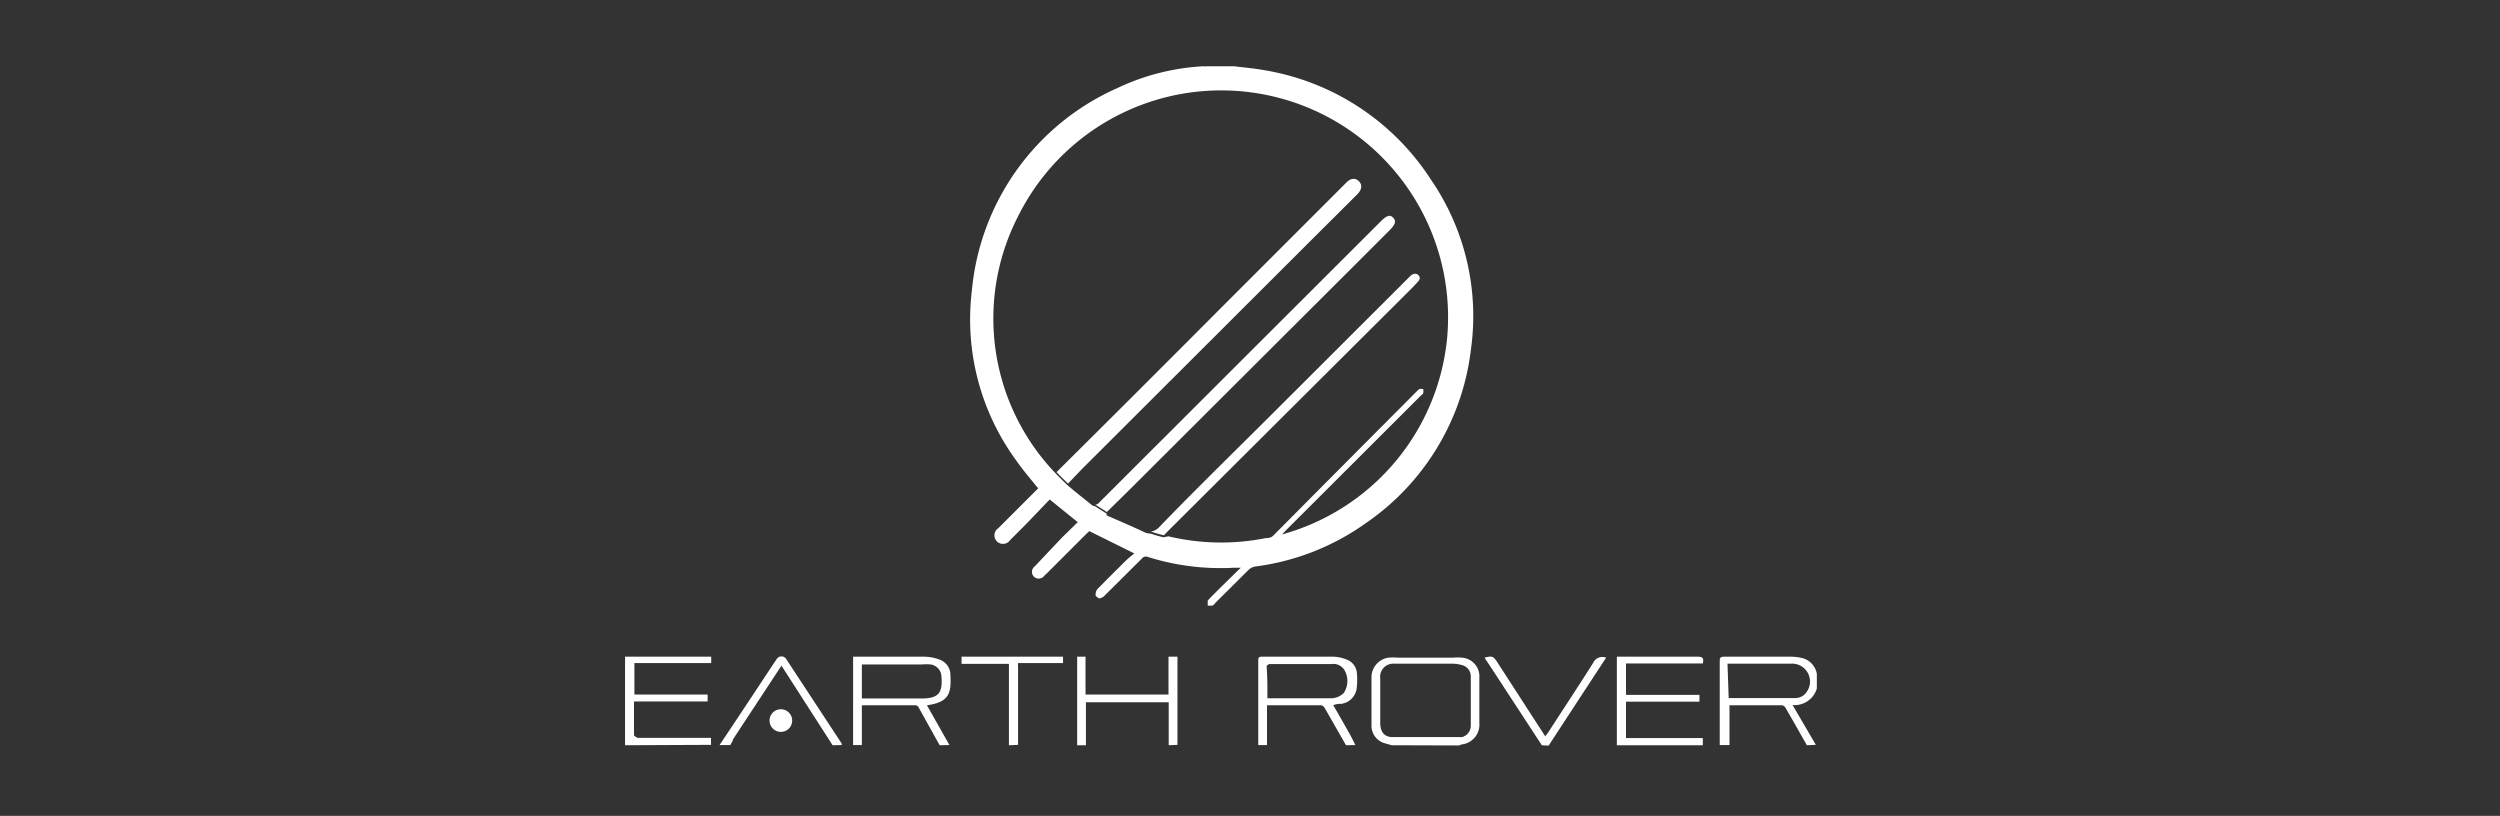<svg xmlns="http://www.w3.org/2000/svg" id="bbe8ba6f-3c0d-4120-b781-53355b3ace56" data-name="MIT logo" viewBox="0 0 125.63 41"><rect x="0" y="0" width="125.63" height="41" fill="#333333" stroke="none"/><defs><style>.b80cb6b9-9107-460e-a751-7c95ad2e69f7{fill:#fff;}</style></defs><path class="b80cb6b9-9107-460e-a751-7c95ad2e69f7" d="M90.8,37.45c-.36-.63-.71-1.26-1.08-1.89a.25.25,0,0,0-.18-.12H86.91l0,0v2h-.49c0-.1,0-.2,0-.29V33.27c0-.2,0-.27.25-.27H90a2.61,2.61,0,0,1,.48.05,1,1,0,0,1,.82.81v.74a1.17,1.17,0,0,1-1.22.83l1.17,2Zm-3.93-2.37c1.12,0,2.23,0,3.33,0a.69.69,0,0,0,.59-.31A.9.9,0,0,0,90,33.35h-3l-.19,0Z"></path><path class="b80cb6b9-9107-460e-a751-7c95ad2e69f7" d="M69.94,37.45l-.35-.1a.91.91,0,0,1-.67-.89c0-.83,0-1.65,0-2.47a1,1,0,0,1,.84-.94,2.63,2.63,0,0,1,.49,0H73a2.59,2.59,0,0,1,.48,0,.94.94,0,0,1,.86,1c0,.76,0,1.52,0,2.28a1,1,0,0,1-.89,1.08l-.14.05Zm1.7-4.1h0c-.53,0-1.06,0-1.59,0a.66.66,0,0,0-.69.75q0,1.11,0,2.22c0,.44.18.71.6.72,1.12,0,2.23,0,3.35,0a.94.94,0,0,0,.16,0,.59.59,0,0,0,.44-.59V34a.58.58,0,0,0-.45-.58,1.92,1.92,0,0,0-.48-.07Z"></path><path class="b80cb6b9-9107-460e-a751-7c95ad2e69f7" d="M67.64,37.45l-1.07-1.87a.27.27,0,0,0-.19-.14H63.67v2h-.44c0-.62,0-1.24,0-1.86V33.22c0-.16,0-.22.2-.22H67a1.9,1.9,0,0,1,.66.14.78.78,0,0,1,.52.63,3.39,3.39,0,0,1,0,.78.9.9,0,0,1-.79.82c-.11,0-.23,0-.39.07.28.48.54.94.8,1.4.11.19.21.4.31.6Zm-4-2.36c1.13,0,2.21,0,3.29,0a.93.93,0,0,0,.6-.27,1.09,1.09,0,0,0,.08-1.05.65.65,0,0,0-.7-.4h-3.1c-.06,0-.16.07-.16.12C63.69,34,63.69,34.53,63.69,35.09Z"></path><path class="b80cb6b9-9107-460e-a751-7c95ad2e69f7" d="M47.22,37.45l-1.08-1.94a.19.19,0,0,0-.14-.07H43.31v2h-.44V33h3.6a2.3,2.3,0,0,1,.73.14.82.82,0,0,1,.56.79c.05.9-.06,1.36-1.18,1.51l1.13,2ZM43.31,35.1h3c.83,0,1.07-.26,1-1.09a.63.63,0,0,0-.55-.62,2,2,0,0,0-.41,0H43.31Z"></path><path class="b80cb6b9-9107-460e-a751-7c95ad2e69f7" d="M81.25,37.45V33h4.07c.25,0,.31.08.25.34H81.71v1.58H85.4v.34H81.71v1.83h3.86l0,.36Z"></path><path class="b80cb6b9-9107-460e-a751-7c95ad2e69f7" d="M31.41,37.45V33h4.33v.32H31.88v1.58h3.68v.35h-3.7c0,.59,0,1.15,0,1.71,0,0,.13.12.21.12h3.66l0,.35Z"></path><path class="b80cb6b9-9107-460e-a751-7c95ad2e69f7" d="M58.73,37.45V35.29H54.57v2.16h-.44V33h.42V34.9h4.17V33h.45v4.43Z"></path><path class="b80cb6b9-9107-460e-a751-7c95ad2e69f7" d="M77.48,37.45l-1.7-2.6c-.39-.6-.78-1.2-1.18-1.8.37-.1.44-.08.63.21L77.65,37a3,3,0,0,0,.18-.24c.74-1.15,1.5-2.29,2.23-3.45a.51.51,0,0,1,.65-.26l-2.89,4.42Z"></path><path class="b80cb6b9-9107-460e-a751-7c95ad2e69f7" d="M41.84,37.45l-2.57-4-.75,1.14-1.69,2.57c0,.09-.09.19-.13.28h-.54c.76-1.14,1.52-2.28,2.27-3.42.2-.3.4-.61.6-.9a.28.28,0,0,1,.48,0l2.79,4.25,0,.07Z"></path><path class="b80cb6b9-9107-460e-a751-7c95ad2e69f7" d="M50.7,37.45V33.36H48.32V33h5.1v.32H51.16a.81.81,0,0,0,0,.19v3.8s0,.08,0,.12Z"></path><circle class="b80cb6b9-9107-460e-a751-7c95ad2e69f7" cx="39.24" cy="36.21" r="0.57"></circle><path class="b80cb6b9-9107-460e-a751-7c95ad2e69f7" d="M71.89,9a12.37,12.37,0,0,0-8.4-5.48c-.49-.09-1-.13-1.48-.19H60.69a2,2,0,0,1-.24,0,11.53,11.53,0,0,0-4.31,1.1,12.37,12.37,0,0,0-7.3,10.16,12,12,0,0,0,2.22,8.54c.34.49.73.94,1.11,1.41l-2,2a.43.43,0,1,0,.59.6l.81-.81,1.18-1.23,1.41,1.14-.77.75L52,28.46a.34.34,0,1,0,.47.48l.16-.15,1.94-1.94.17-.16L57,27.81c-.15.13-.3.24-.42.36q-.73.72-1.44,1.44a.47.47,0,0,0-.08.33s.13.14.2.13a.5.5,0,0,0,.26-.15l1.86-1.85a.26.26,0,0,1,.31-.08,12.17,12.17,0,0,0,4.32.54h.34l-.94.92c-.24.24-.49.48-.72.73,0,.05,0,.17,0,.25a.93.93,0,0,0,.24,0,.35.35,0,0,0,.14-.13l1.67-1.66a.65.65,0,0,1,.33-.17,12.24,12.24,0,0,0,5.55-2.17,12.34,12.34,0,0,0,5.3-8.76A12.11,12.11,0,0,0,71.89,9Zm.83,8a11.37,11.37,0,0,1-7.87,9.73,10.62,10.62,0,0,1-1.14.31l-.1,0a11.41,11.41,0,0,1-4.9-.09L58.47,27l0,0a6.36,6.36,0,0,1-.66-.19.66.66,0,0,1-.29-.06c-.63-.3-1.27-.57-1.91-.85v-.09l-.6-.38a.26.26,0,0,1-.18-.08c-.39-.32-.79-.62-1.22-1l0,0c-.2-.19-.39-.38-.58-.58h0a11.24,11.24,0,0,1-1.87-12.9A11.4,11.4,0,0,1,72.72,17Z"></path><path class="b80cb6b9-9107-460e-a751-7c95ad2e69f7" d="M71.23,14.18c.1-.1.17-.21.06-.34s-.27-.09-.39,0l-.8.8-5.92,5.91c-2,2-4,3.94-5.92,5.93a.68.68,0,0,1-.43.23,6.36,6.36,0,0,0,.66.19l.19-.2L71,14.43Z"></path><path class="b80cb6b9-9107-460e-a751-7c95ad2e69f7" d="M54.39,23.55,65.86,12.1l2.36-2.35c.22-.23.25-.47.06-.65s-.42-.14-.64.09l-6,6q-4.2,4.22-8.42,8.41a.74.74,0,0,1-.13.12c.19.2.38.39.58.58Z"></path><path class="b80cb6b9-9107-460e-a751-7c95ad2e69f7" d="M64.4,26.89l.2-.22,6.81-6.8s.1-.07.11-.12a.67.67,0,0,0,0-.2.66.66,0,0,0-.2,0s-.08.07-.12.11C68.79,22.08,66.38,24.5,64,26.9a.85.85,0,0,1-.25.17,10.62,10.62,0,0,0,1.14-.31Z"></path><path class="b80cb6b9-9107-460e-a751-7c95ad2e69f7" d="M55.63,25.72l1.11-1.09L68,13.4l1.82-1.82c.3-.3.35-.47.19-.64s-.33-.11-.63.19l-6.31,6.3-7.83,7.82a.27.27,0,0,1-.2.11l.6.38Z"></path></svg>